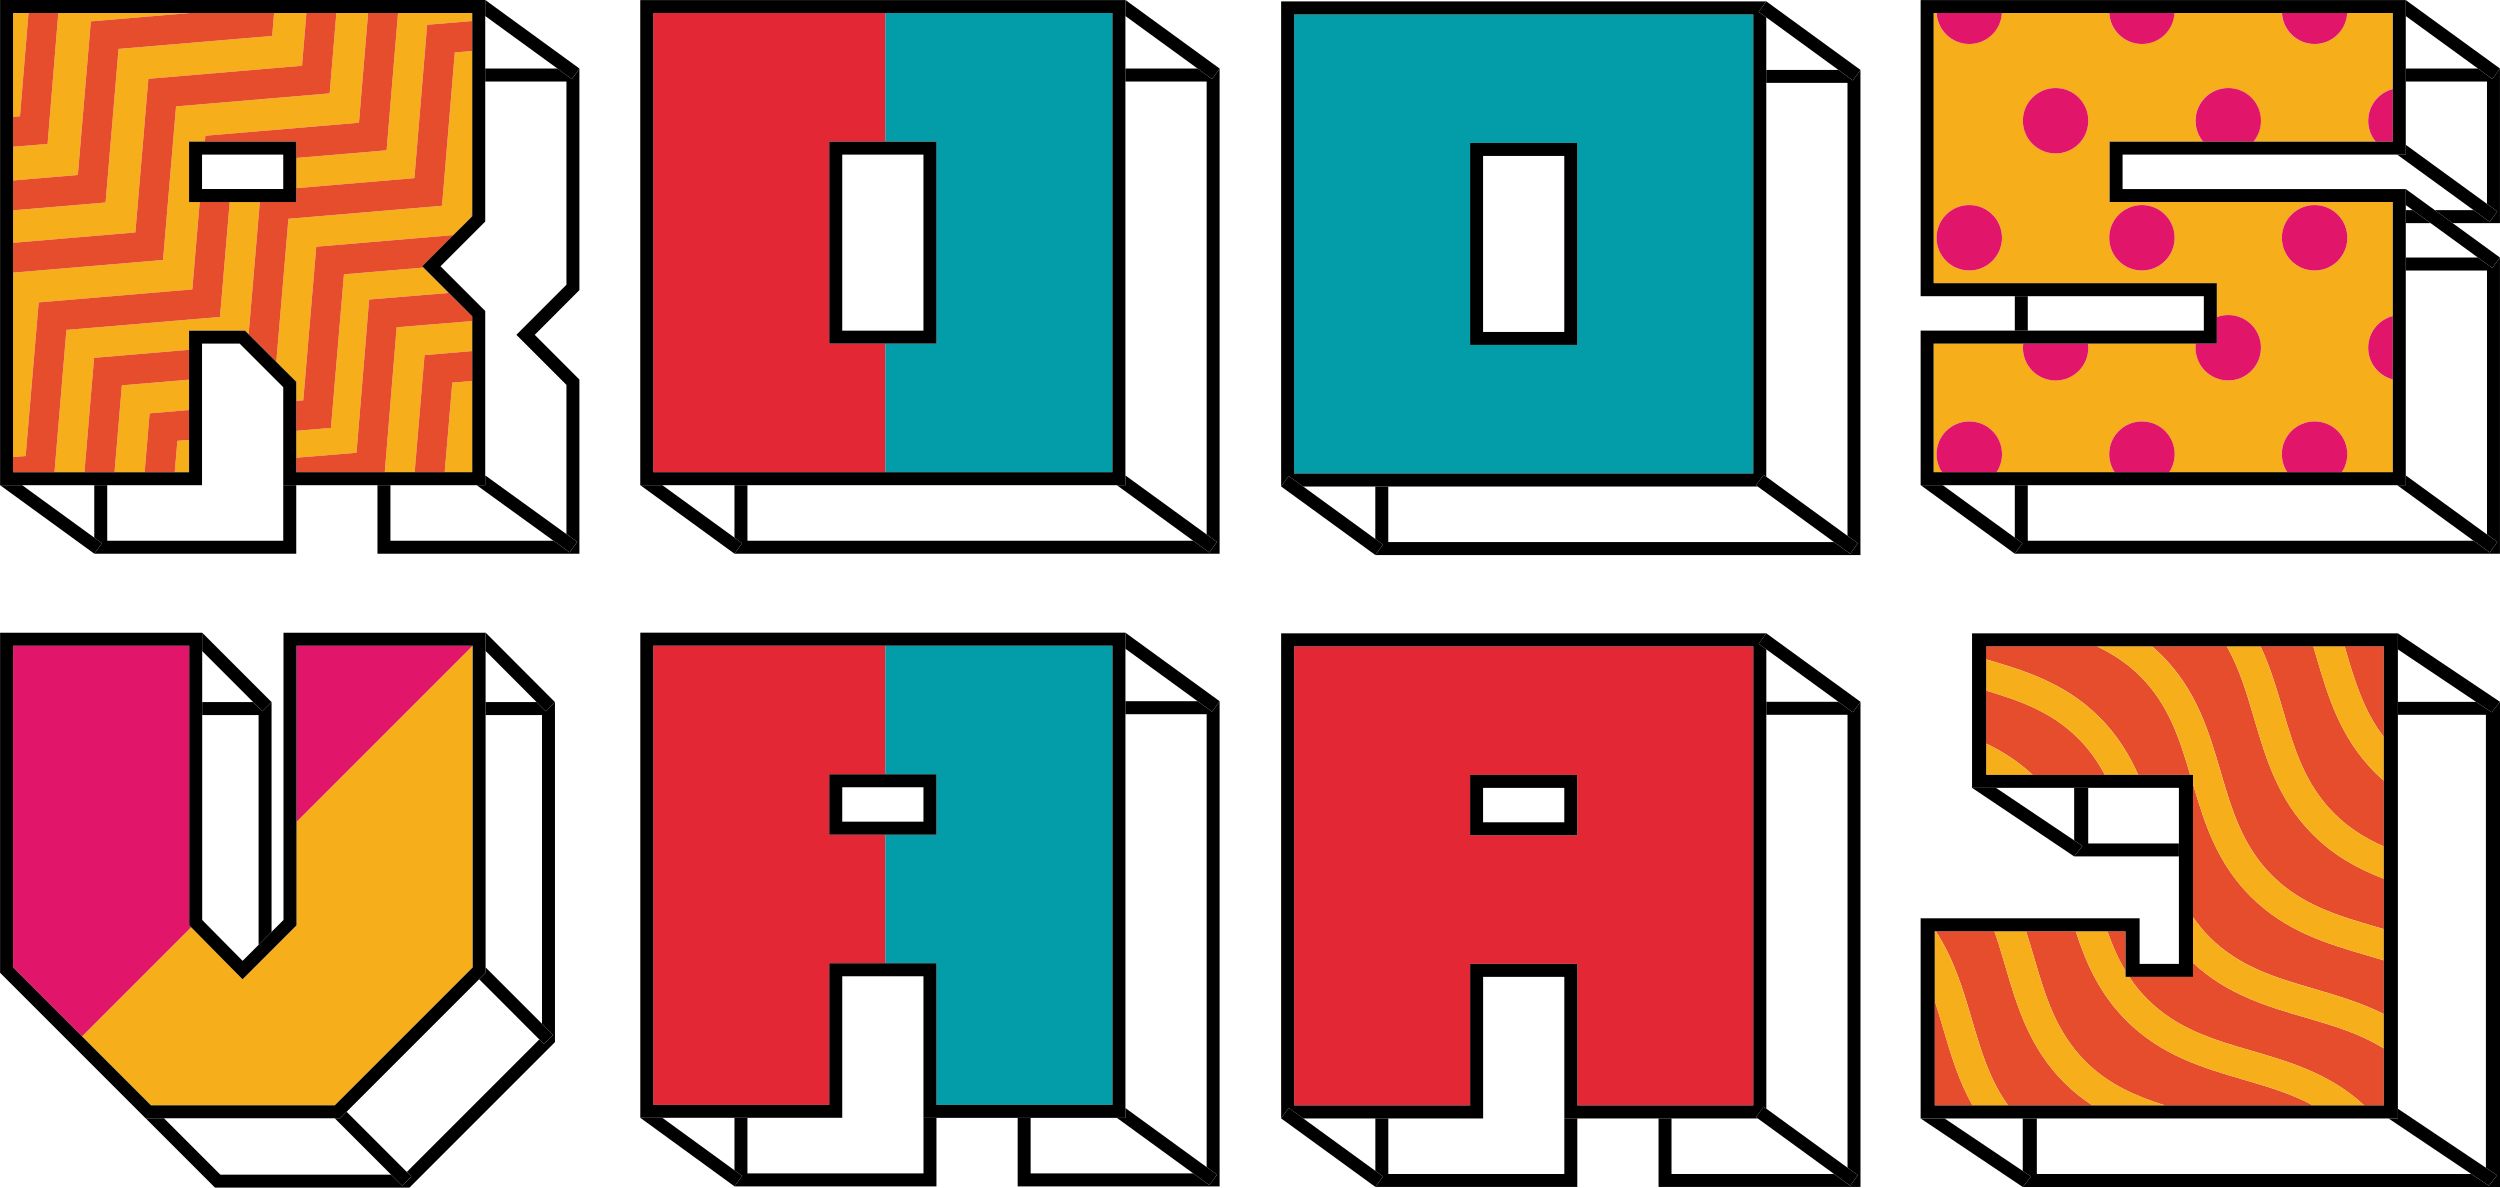 <svg viewBox="0 0 601.52 285.75"
    xmlns="http://www.w3.org/2000/svg">
    <g fill="none">
        <path d="m487.9 71.27h42.35v8.28h-42.35z"/>
        <path d="m290.33 280.82v-108.98h-19.54v94.77z"/>
        <path d="m222.2 282.33v-13.37-20.7-13.36h-19.55v34.06h-22.81v13.37z"/>
        <path d="m176.72 268.96h-17.35l17.35 12.62z"/>
        <path d="m270.78 3.86v12.63h17.36z"/>
        <path d="m288.15 168.72-17.36-12.62v12.62z"/>
        <path d="m247.98 268.96v13.37h39.12l-18.38-13.37z"/>
        <path d="m578.85 61.97h17.36l-11.39-8.29h-5.97z"/>
        <path d="m580.52 50.56-1.67-1.21v1.21z"/>
        <path d="m202.65 189.42h19.54v8.28h-19.54z"/>
        <path d="m290.33 19.62h-19.55v94.77l19.55 14.21z"/>
        <path d="m576.78 37.2h-66.07v8.28h68.12.01.01v.01l6.98 5.07h9.33z"/>
        <path d="m578.85 34.84 19.54 14.22v-29.44h-19.54z"/>
        <path d="m116.85 232.77 13.56 13.56v-74.28h-13.56z"/>
        <path d="m48.65 156.66v12.27h12.27z"/>
        <path d="m114.69 116.74h-20.75v13.37h39.23z"/>
        <path d="m62.22 172.05h-13.57v49.31l9.72 9.84 3.85-3.85z"/>
        <path d="m48.61 37.2h19.54v8.28h-19.54z"/>
        <path d="m179.84 130.11h107.25l-18.37-13.37h-88.88z"/>
        <path d="m105.99 64.08 10.76 10.76v39.54l19.54 14.13v-35.9l-12.05-12.05 12.05-12.05v-48.89h-19.54v33.7z"/>
        <path d="m22.68 129.36v-12.62h-17.35z"/>
        <path d="m25.8 130.11h42.35v-34.07h.01v-2.88l-10.49-10.49h-9.06v34.07h-22.81z"/>
        <path d="m499.06 202.2v-12.63h-18.81z"/>
        <path d="m176.72 129.36v-12.62h-17.36z"/>
        <path d="m202.65 37.2v42.35h19.54v-28.99-13.36z"/>
        <path d="m116.85 156.64v12.29h12.26z"/>
        <path d="m578.85 114.39 19.54 14.21v-63.51h-19.54z"/>
        <path d="m84.03 248.57h45.1v20.47h-45.1z" transform="matrix(.707 -.707 .707 .707 -151.8 151.2)"/>
        <path d="m39.45 269.07 13.56 13.56h41.09l-13.56-13.56z"/>
        <path d="m376.38 50.88h.01v-13.36h-19.55v42.35h19.54z"/>
        <path d="m467.44 116.74 17.34 12.62v-12.62z"/>
        <path d="m596.21 16.49-17.36-12.62v12.62z"/>
        <path d="m116.75 16.49h17.37l-17.37-12.63z"/>
        <path d="m487.9 116.74v13.37h107.26l-18.38-13.37z"/>
        <path d="m334.04 282.47h42.35v-13.37-20.7-13.37h-19.54v34.07h-22.81z"/>
        <path d="m598.13 280.97v-108.98h-21.19v94.77z"/>
        <path d="m442.34 168.86-17.35-12.62v12.62z"/>
        <path d="m330.92 269.1h-17.35l17.35 12.62z"/>
        <path d="m490.08 282.48h104.54l-19.92-13.37h-84.62z"/>
        <path d="m595.76 168.87-18.82-12.62v12.62z"/>
        <path d="m442.33 16.82-17.35-12.64v12.64z"/>
        <path d="m313.56 117.06 17.35 12.62v-12.62z"/>
        <path d="m486.69 269.11h-18.81l18.81 12.63z"/>
        <path d="m356.85 189.56h19.54v8.28h-19.54z"/>
        <path d="m502.44 189.57h21.81v13.36h-21.81z"/>
        <path d="m402.18 282.47h39.11l-18.37-13.37h-20.74z"/>
        <path d="m444.53 280.96v-108.98h-19.54v94.77z"/>
        <path d="m441.28 130.43-18.37-13.37h-88.88v13.37z"/>
        <path d="m444.52 128.92v-108.98h-19.54v94.77z"/>
    </g>
    <path d="m68.16 116.74v-20.7h-.01v34.07h-42.35v-13.37h-3.12v12.62l1.84 1.34-.92 1.26-.92 1.27v-.01.01h48.6v-16.49z"/>
    <path d="m137.58 19.02-3.46-2.53h-17.37v3.13h19.54v48.89l-12.05 12.05 12.05 12.05v35.9l2.59 1.87-1.83 2.53-3.88-2.8h-39.23v-13.37h-3.12v16.49h48.59v-41.91l-10.75-10.76 10.75-10.76v-53.3z"/>
    <path d="m23.6 131.96.92-1.26-1.84-1.34-17.35-12.62h-5.31v-.04l-.02.03 22.68 16.49v.01z"/>
    <path d="m116.76 0h-.01v3.86l17.37 12.63 3.46 2.53 1.83-2.52.01-.01z"/>
    <path d="m116.75 114.38v2.36h-2.06l18.48 13.37 3.88 2.8 1.83-2.53-2.59-1.87z"/>
    <path d="m293.45 16.49h-.01l.01.01z"/>
    <path d="m291.61 19.03-3.47-2.54h-17.36v3.13h19.55v108.98l2.48 1.8-.92 1.27-.92 1.26-3.88-2.82h-107.25v-13.37h-3.12v12.62l1.83 1.34-1.83 2.52v.01h116.73v-116.73z"/>
    <path d="m270.78 3.86 17.36 12.63 3.47 2.54 1.84-2.53-.01-.01-22.65-16.49-.01.02z"/>
    <path d="m154.04 116.73.01.01v-.03z"/>
    <path d="m178.55 130.7-1.83-1.34-17.36-12.62h-5.3l22.65 16.48h.01z"/>
    <path d="m290.97 132.93.92-1.26.92-1.27-2.48-1.8-19.55-14.21v2.35h-2.06l18.37 13.37z"/>
    <path d="m484.78 71.27h3.12v8.28h-3.12z"/>
    <path d="m599.68 19.02-3.47-2.53h-17.36v3.13h19.54v29.44l2.48 1.8-.92 1.26-.91 1.27-3.88-2.83h-9.33l4.29 3.12h11.39v-37.18z"/>
    <path d="m601.51 16.49v.01z"/>
    <path d="m578.85 53.68h5.97l-4.3-3.12h-1.67z"/>
    <path d="m600.59 63.23-.92 1.26-3.46-2.52h-17.36v3.12h19.54v63.51l2.48 1.8-.92 1.27-.91 1.26-3.88-2.82h-107.26v-13.37h-3.12v12.62l1.84 1.34-.92 1.26-.92 1.27h116.73v-71.26z"/>
    <path d="m601.51 16.5v-.01l-22.66-16.47v3.85l17.36 12.62 3.47 2.53 1.83-2.52h.01z"/>
    <path d="m462.12 116.73v-.01z"/>
    <path d="m485.7 131.96.92-1.26-1.84-1.34-17.34-12.62h-5.3l22.64 16.49z"/>
    <path d="m578.85 116.74h-2.07l18.38 13.37 3.88 2.82.91-1.26.92-1.27-2.48-1.8-19.54-14.21z"/>
    <path d="m578.85 34.84v2.36h-2.07l18.38 13.36 3.88 2.83.91-1.27.92-1.26-2.48-1.8z"/>
    <path d="m578.83 45.48h.02-.01z"/>
    <path d="m585.83 50.56-6.98-5.07v3.86l1.67 1.21 4.3 3.12 11.39 8.29 3.46 2.52.92-1.26.92-1.26-11.39-8.29z"/>
    <path d="m222.2 268.96v13.37h-42.36v-13.37h-3.12v12.62l1.85 1.34-1.84 2.53-.01-.01v.01h48.6v-16.49z"/>
    <path d="m291.62 171.24-3.47-2.52h-17.36v3.12h19.54v108.98l2.48 1.81-1.83 2.52-3.88-2.82h-39.12v-13.37h-3.12v16.49h48.59v-116.73z"/>
    <path d="m270.79 152.24v3.86l17.36 12.62 3.47 2.52 1.83-2.52z"/>
    <path d="m270.79 268.96h-2.07l18.38 13.37 3.88 2.82 1.83-2.52-2.48-1.81-19.54-14.21z"/>
    <path d="m154.05 268.95.01.01v-.03z"/>
    <path d="m178.57 282.92-1.85-1.34-17.35-12.62h-5.3l22.65 16.48.01.01z"/>
    <path d="m442.33 16.82h-17.35v3.12h19.54v108.98l2.48 1.81-1.84 2.52-3.88-2.82h-107.25v-13.37h-3.12v12.62l1.84 1.34-.92 1.26-.92 1.26v.01h116.73v-116.73l-1.83 2.53z"/>
    <path d="m421.86 113.94v-110.49h-110.49v110.49zm-42.35-30.95h-25.79v-48.59h25.79z" fill="#029da8"/>
    <path d="m309.15 115.79.92-1.26 3.49 2.54h109.35l-.41-.3.92-1.26.92-1.26.64.47v-110.54l-1.83-1.33 1.83-2.51h-116.73v116.69l.91-1.24zm2.22-112.33h110.49v110.48h-110.49v-110.49z"/>
    <path d="m308.25 117.06h.01z"/>
    <path d="m353.72 82.99h25.79v-48.59h-25.79zm3.12-45.47h19.54v42.35h-19.54z"/>
    <path d="m423.15 2.85 1.83 1.33 17.35 12.64 3.48 2.53 1.83-2.53-22.65-16.49-.01.01z"/>
    <path d="m308.25 117.06h.01l22.65 16.48.92-1.26.92-1.26-1.84-1.34-17.35-12.62-3.49-2.54-.92 1.27-.9 1.24-.02.02z"/>
    <path d="m441.28 130.43 3.88 2.82 1.84-2.52-2.48-1.81-19.54-14.21-.64-.47-.92 1.26-.92 1.26.41.3z"/>
    <path d="m376.39 282.47h-42.35v-13.37h-3.12v12.62l1.84 1.34-1.83 2.52h-.01v.01h48.59v-16.49h-3.12z"/>
    <path d="m442.34 168.86h-17.35v3.12h19.54v108.98l2.48 1.81-1.84 2.52-3.88-2.82h-39.11v-13.37h-3.12v16.49h48.59v-116.73l-1.84 2.52z"/>
    <path d="m353.73 265.98v-34.07h25.79v34.07h42.35v-110.49h-110.49v110.49zm0-79.54h25.79v14.53h-25.79z" fill="#e42734"/>
    <path d="m308.26 269.1h-.01z"/>
    <path d="m309.16 267.83.92-1.26 3.49 2.54h43.28v-34.07h19.54v34.07h46.53l-.41-.3.92-1.26.92-1.26.64.47v-110.51l-1.84-1.34 1.83-2.52h-116.73v116.69zm2.22-112.33h110.49v110.49h-42.35v-34.07h-25.79v34.07h-42.35z"/>
    <path d="m379.51 200.97v-14.53h-25.79v14.53zm-22.67-11.4h19.54v8.28h-19.54z"/>
    <path d="m423.15 154.9 1.84 1.34 17.35 12.62 3.47 2.52 1.84-2.52-22.66-16.48h-.01z"/>
    <path d="m441.29 282.47 3.88 2.82 1.84-2.52-2.48-1.81-19.54-14.21-.65-.47-.92 1.26-.91 1.26.41.3z"/>
    <path d="m330.92 285.58h.01l1.83-2.52-1.84-1.34-17.35-12.62-3.49-2.54-.92 1.27-.91 1.24-.01.02.01.01h.01z"/>
    <path d="m544 83.67c0 4.35-3.52 7.87-7.87 7.87s-7.87-3.53-7.87-7.87c0-.34.03-.67.07-1h-25.94c.04.33.07.66.07 1 0 4.35-3.52 7.87-7.87 7.87s-7.87-3.53-7.87-7.87c0-.34.03-.67.07-1h-21.55v30.95h2.03c-.83-1.25-1.32-2.74-1.32-4.35 0-4.35 3.52-7.87 7.87-7.87 4.34 0 7.87 3.52 7.87 7.87 0 1.61-.49 3.11-1.32 4.35h28.43c-.83-1.25-1.32-2.74-1.32-4.35 0-4.35 3.52-7.87 7.87-7.87s7.87 3.52 7.87 7.87c0 1.61-.49 3.11-1.32 4.35h28.43c-.83-1.25-1.31-2.74-1.31-4.35 0-4.35 3.52-7.87 7.87-7.87s7.87 3.53 7.87 7.87c0 1.61-.49 3.11-1.32 4.35h12.27v-22.33c-3.4-.87-5.92-3.94-5.92-7.62s2.52-6.75 5.92-7.62v-27.45h-68.14v-14.53h22.49c-1.14-1.36-1.82-3.12-1.82-5.03 0-4.35 3.52-7.87 7.87-7.87 4.34 0 7.87 3.53 7.87 7.87 0 1.91-.68 3.67-1.82 5.03h29.44c-1.14-1.36-1.82-3.12-1.82-5.03 0-3.67 2.52-6.75 5.92-7.62v-18.29h-10.98c-.22 4.15-3.64 7.46-7.85 7.46s-7.64-3.3-7.85-7.46h-25.84c-.22 4.15-3.64 7.46-7.85 7.46s-7.63-3.3-7.85-7.46h-25.84c-.22 4.15-3.64 7.46-7.85 7.46s-7.64-3.3-7.85-7.46h-.73v65.02h68.14v8.16c.86-.32 1.79-.51 2.76-.51 4.34 0 7.87 3.53 7.87 7.87zm20.77-26.46c0 4.35-3.52 7.87-7.87 7.87s-7.87-3.53-7.87-7.87c0-4.35 3.52-7.87 7.87-7.87s7.87 3.53 7.87 7.87zm-90.95 7.87c-4.35 0-7.87-3.52-7.87-7.87s3.52-7.87 7.87-7.87c4.34 0 7.87 3.52 7.87 7.87s-3.52 7.87-7.87 7.87zm20.77-28.16c-4.35 0-7.87-3.53-7.87-7.87 0-4.35 3.52-7.87 7.87-7.87s7.87 3.53 7.87 7.87-3.52 7.87-7.87 7.87zm20.77 28.16c-4.34 0-7.87-3.52-7.87-7.87s3.52-7.87 7.87-7.87 7.87 3.52 7.87 7.87-3.52 7.87-7.87 7.87z" fill="#f6ae1b"/>
    <path d="m473.82 10.59c4.2 0 7.63-3.3 7.85-7.46h-15.7c.22 4.15 3.64 7.46 7.85 7.46z" fill="#e11569"/>
    <path d="m515.36 10.59c4.21 0 7.64-3.3 7.85-7.46h-15.7c.22 4.15 3.64 7.46 7.85 7.46z" fill="#e11569"/>
    <path d="m556.9 10.59c4.2 0 7.63-3.3 7.85-7.46h-15.69c.21 4.15 3.64 7.46 7.85 7.46z" fill="#e11569"/>
    <path d="m494.59 21.18c-4.34 0-7.87 3.52-7.87 7.87s3.52 7.87 7.87 7.87c4.34 0 7.87-3.52 7.87-7.87s-3.52-7.87-7.87-7.87z" fill="#e11569"/>
    <path d="m536.14 21.18c-4.35 0-7.87 3.52-7.87 7.87 0 1.91.68 3.67 1.82 5.03h12.1c1.14-1.36 1.82-3.12 1.82-5.03 0-4.35-3.52-7.87-7.87-7.87z" fill="#e11569"/>
    <path d="m569.8 29.05c0 1.91.68 3.67 1.82 5.03h4.11v-12.65c-3.4.87-5.92 3.94-5.92 7.62z" fill="#e11569"/>
    <path d="m473.82 49.34c-4.35 0-7.87 3.53-7.87 7.87s3.52 7.87 7.87 7.87c4.34 0 7.87-3.53 7.87-7.87s-3.52-7.87-7.87-7.87z" fill="#e11569"/>
    <path d="m515.36 49.34c-4.34 0-7.87 3.52-7.87 7.87s3.52 7.87 7.87 7.87 7.87-3.52 7.87-7.87-3.52-7.87-7.87-7.87z" fill="#e11569"/>
    <path d="m549.04 57.21c0 4.35 3.52 7.87 7.87 7.87 4.34 0 7.87-3.52 7.87-7.87s-3.52-7.87-7.87-7.87c-4.34 0-7.87 3.52-7.87 7.87z" fill="#e11569"/>
    <path d="m494.59 91.55c4.34 0 7.87-3.52 7.87-7.87 0-.34-.03-.67-.07-1h-15.59c-.04.33-.07.66-.07 1 0 4.35 3.52 7.87 7.87 7.87z" fill="#e11569"/>
    <path d="m528.26 83.67c0 4.35 3.52 7.87 7.87 7.87 4.34 0 7.87-3.52 7.87-7.87s-3.52-7.87-7.87-7.87c-.97 0-1.9.18-2.76.51v6.36h-5.05c-.04.33-.07.66-.07 1z" fill="#e11569"/>
    <path d="m569.8 83.67c0 3.67 2.52 6.75 5.92 7.62v-15.24c-3.4.87-5.92 3.94-5.92 7.62z" fill="#e11569"/>
    <path d="m473.82 101.4c-4.35 0-7.87 3.53-7.87 7.87 0 1.61.49 3.11 1.32 4.35h13.11c.83-1.25 1.32-2.74 1.32-4.35 0-4.35-3.52-7.87-7.87-7.87z" fill="#e11569"/>
    <path d="m515.36 101.4c-4.34 0-7.87 3.52-7.87 7.87 0 1.61.49 3.11 1.32 4.35h13.11c.83-1.25 1.32-2.74 1.32-4.35 0-4.35-3.52-7.87-7.87-7.87z" fill="#e11569"/>
    <path d="m556.9 101.4c-4.34 0-7.87 3.52-7.87 7.87 0 1.61.48 3.11 1.31 4.35h13.11c.83-1.25 1.32-2.74 1.32-4.35 0-4.35-3.52-7.87-7.87-7.87z" fill="#e11569"/>
    <path d="m467.44 116.74h111.41v-71.25h-68.14v-8.29h68.14v-37.18h-116.73v71.25h68.14v8.28h-68.14v37.17.02zm65.94-34.07v-14.53h-68.14v-65.01h110.49v30.95h-68.14v14.53h68.14v65.01h-110.49v-30.95z"/>
    <path d="m9.31 72.76 36.96-3.13 1.78-21.03h-2.56v-14.52h3.8l.12-1.42 36.96-3.13 2.2-26.4h-7.64l-1.61 19.34-36.96 3.13-3.13 36.95-36.09 3.05v44.37l3.03-.24z" fill="#f6ae1b"/>
    <path d="m107 113.62h6.63v-21.97l-4.81.41z" fill="#f6ae1b"/>
    <path d="m88.82 72.07 19.16-1.59-6.1-6.1-19.12 1.62-3.13 36.95-8.35.71v6.47l14.5-1.19z" fill="#f6ae1b"/>
    <path d="m42.04 113.62h3.45v-7.78l-2.81.23z" fill="#f6ae1b"/>
    <path d="m6.86 3.13h-3.72v24.98l1.67-.14z" fill="#f6ae1b"/>
    <path d="m21.86 5.14 23.84-2.01h-31.67l-2.58 31.5-8.31.68v8.11l15.59-1.32z" fill="#f6ae1b"/>
    <path d="m27.56 113.62h7.24l1.2-14.16 9.49-.81v-7.3l-16.17 1.36z" fill="#f6ae1b"/>
    <path d="m55.27 48.6-2.34 27.66-36.95 3.12-2.87 34.24h7.2l2.33-27.52 22.85-1.94v-4.61h13.47l.86.87 2.7-31.82z" fill="#f6ae1b"/>
    <path d="m92.58 113.62h7.19l2.38-28.18 11.48-.97v-7.22l-18.19 1.49z" fill="#f6ae1b"/>
    <path d="m32.57 55.92 3.13-36.96 36.97-3.14 1.05-12.69h-7.77l-.46 5.51-36.96 3.13-3.13 36.95-22.26 1.88v7.82z" fill="#f6ae1b"/>
    <path d="m93.02 36.17-21.74 1.84v7.26l28.43-2.41 3.07-36.9 10.85-.9v-1.93h-17.86z" fill="#f6ae1b"/>
    <path d="m76.1 59.36 33-2.8 4.3-4.3.23-2.82v-37.18l-4.2.35-3.07 36.9-36.96 3.13-2.92 34.43 4.8 4.8v4.59l1.69-.14z" fill="#f6ae1b"/>
    <path d="m25.4 48.72 3.13-36.95 36.96-3.13.46-5.51h-20.25l-23.84 2.01-3.13 36.96-15.59 1.32v7.18z" fill="#e64d2c"/>
    <path d="m39.23 62.55 3.13-36.95 36.96-3.13 1.61-19.34h-7.21l-1.05 12.69-36.97 3.14-3.13 36.96-29.43 2.5v7.18z" fill="#e64d2c"/>
    <path d="m15.98 79.38 36.95-3.12 2.34-27.66h-7.22l-1.78 21.03-36.96 3.13-3.14 36.97-3.03.24v3.65h9.97z" fill="#e64d2c"/>
    <path d="m86.37 29.53-36.96 3.13-.12 1.42h21.99v3.93l21.74-1.84 2.75-33.04h-7.2z" fill="#e64d2c"/>
    <path d="m69.4 52.64 36.96-3.13 3.07-36.9 4.2-.35v-7.2l-10.85.9-3.07 36.9-28.43 2.41v3.33h-8.76l-2.7 31.82 6.66 6.65z" fill="#e64d2c"/>
    <path d="m22.64 86.1-2.33 27.52h7.25l1.76-20.91 16.17-1.36v-7.19z" fill="#e64d2c"/>
    <path d="m82.76 66 19.12-1.62-.3-.3 7.52-7.52-33 2.8-3.13 36.96-1.69.14v7.2l8.35-.71z" fill="#e64d2c"/>
    <path d="m34.8 113.62h7.24l.64-7.55 2.81-.23v-7.19l-9.49.81z" fill="#e64d2c"/>
    <path d="m113.63 52.03v-2.59l-.23 2.82z" fill="#e64d2c"/>
    <path d="m14.03 3.13h-7.17l-2.05 24.84-1.67.14v7.2l8.31-.68z" fill="#e64d2c"/>
    <path d="m99.77 113.62h7.23l1.82-21.56 4.81-.41v-7.18l-11.48.97z" fill="#e64d2c"/>
    <path d="m92.58 113.62 2.86-34.88 18.19-1.49v-1.12l-5.65-5.65-19.16 1.59-3.04 36.87-14.5 1.19v3.49z" fill="#e64d2c"/>
    <path d="m93.94 116.74h22.81v-41.91l-10.76-10.76 10.76-10.76v-53.31h-116.73v116.74h48.59v-34.07h9.05l10.49 10.49v23.58h25.78zm-22.66-6.61v-18.26l-4.8-4.79-6.66-6.66-.86-.86h-13.47v34.07h-42.35v-110.5h110.49v48.9l-.23.23-4.3 4.29-7.52 7.52.3.3 6.1 6.1 5.65 5.65v37.49h-42.35v-3.49z"/>
    <path d="m71.28 34.08h-25.79v14.53h25.79zm-22.67 11.4v-8.28h19.54v8.28z"/>
    <path d="m213 34.08h12.31v48.59h-12.31v30.95h54.66v-110.49h-54.66z" fill="#029da8"/>
    <path d="m213 82.67h-13.47v-48.59h13.47v-30.95h-55.83v110.49h55.83z" fill="#e42734"/>
    <path d="m154.05 116.71v.03h116.73v-116.72h-116.73zm113.61-3.09h-110.49v-110.49h110.49z"/>
    <path d="m199.53 34.08v48.59h25.79v-48.59zm22.66 16.49v28.99h-19.54v-42.36h19.54v13.36z"/>
    <path d="m267.67 265.84v-94-3.12-13.37h-54.67v30.95h12.32v14.53h-12.32v30.94h12.32v19.61 14.46z" fill="#029da8"/>
    <path d="m199.53 200.83v-14.53h13.47v-30.95h-55.82v110.49h42.35v-34.07h13.47v-30.94z" fill="#e42734"/>
    <path d="m247.98 268.96h22.81v-116.73h-116.73v116.72h48.59v-34.06h19.54v34.07zm-22.66-17.58v-19.61h-25.79v34.07h-42.35v-110.49h110.49v110.49h-42.35z"/>
    <path d="m199.53 186.3v14.53h25.79v-14.53zm22.66 11.4h-19.54v-8.28h19.54z"/>
    <path d="m133.53 168.94-1.32 1.33.01.01-.01-.01-.88.88-2.22-2.22h-12.26v3.12h13.56v74.28l2.67 2.66-1.11 1.11-1.1 1.1-1.11-1.1-31.88 31.88 1.1 1.11-1.1 1.1-1.11 1.11-2.67-2.67h-41.09l-13.56-13.56h-4.41l16.68 16.68h46.8l35.01-35.01z"/>
    <path d="m63.12 171.13-2.2-2.2h-12.27v3.12h13.57v55.3l3.12-3.13v-55.29h-.01z"/>
    <path d="m133.53 168.93h-.01l.01.01z"/>
    <path d="m48.64 152.23-.01.01h.02z"/>
    <path d="m48.65 156.66 12.27 12.27 2.2 2.2 2.21-2.2v-.01l-16.68-16.68z"/>
    <path d="m132.21 170.27.01.01" fill="none"/>
    <path d="m116.85 156.64 12.26 12.29 2.22 2.22.88-.88 1.32-1.33-.01-.01-16.65-16.69-.02.03z"/>
    <path d="m81.84 269.07h-1.3l13.56 13.56 2.67 2.67 1.11-1.11 1.1-1.1-1.1-1.11-14.48-14.47z"/>
    <path d="m116.85 234.06-1.56 1.56 14.47 14.48 1.11 1.1 1.1-1.1 1.11-1.11-2.67-2.66-13.56-13.56z"/>
    <path d="m19.73 249.36 16.59 16.59h44.22l33.18-33.18v-77.4l-42.38 42.38v24.9l-12.99 12.98-12.36-12.53z" fill="#f6ae1b"/>
    <path d="m113.72 155.37h-42.38v42.38z" fill="#e11569"/>
    <path d="m19.73 249.36 26.26-26.26-.46-.46v-67.27h-42.39v77.4z" fill="#e11569"/>
    <path d="m39.45 269.07h42.38l1.56-1.56 31.89-31.89 1.56-1.56v-81.82h-48.63v69.11l-2.87 2.87-3.12 3.12-3.85 3.85-9.72-9.84v-69.11h-48.63v81.82l35.01 35.01zm-36.31-113.7h42.39v67.27l.46.46 12.37 12.53 12.98-12.98v-67.28h42.39v77.4l-33.18 33.18h-44.23l-16.59-16.59-16.59-16.59z"/>
    <path d="m524.26 202.94h-21.82v-13.37h-3.38v12.63l1.99 1.34-1.99 2.52h25.2z"/>
    <path d="m599.52 171.39-3.76-2.52h-18.82v3.12h21.19v108.98l2.69 1.81-1.99 2.52-4.21-2.82h-104.54v-13.37h-3.39v12.63l1.99 1.34-1.99 2.52h114.83v-116.73h-.01z"/>
    <path d="m576.94 156.25 18.82 12.62 3.76 2.52 1.99-2.52v-.01l-24.57-16.47z"/>
    <path d="m576.92 152.38h.01z"/>
    <path d="m474.47 189.55.01.01v-.03z"/>
    <path d="m501.05 203.54-1.99-1.34-18.81-12.63h-5.75l24.56 16.49z"/>
    <path d="m594.62 282.48 4.21 2.82 1.99-2.52-2.69-1.81-21.19-14.21v2.35h-2.24z"/>
    <path d="m488.68 283.08-1.99-1.34-18.81-12.63h-5.75v.01l24.56 16.48z"/>
    <path d="m511.42 224.07h-4.36c1.17 3.33 2.54 6.53 4.36 9.56z" fill="#e64d2c"/>
    <path d="m556.79 237.93c5.6 1.64 11.31 3.31 16.77 6.06v-12.92c-1.27-.38-2.55-.76-3.84-1.14-9.68-2.83-19.69-5.75-28.14-14.17-8.18-8.15-11.18-17.76-13.94-27.13v32.02c1.18 1.71 2.52 3.36 4.09 4.92 7.14 7.11 15.84 9.66 25.06 12.35z" fill="#e64d2c"/>
    <path d="m534.31 185.69c2.7 9.19 5.25 17.86 12.39 24.98 7.14 7.11 15.84 9.66 25.06 12.35.6.18 1.2.35 1.81.53v-12.11c-5.97-2.28-11.79-5.38-17.02-10.59-8.44-8.42-11.38-18.4-14.21-28.05-1.79-6.09-3.52-11.96-6.57-17.3h-18.01c.79.68 1.57 1.38 2.34 2.14 8.44 8.42 11.38 18.4 14.21 28.05z" fill="#e64d2c"/>
    <path d="m501.81 255.42c5.6 5.58 12.17 8.35 19.18 10.58h35.6c-5.2-2.84-10.89-4.51-16.79-6.23-9.68-2.83-19.69-5.75-28.14-14.17-6.55-6.53-9.78-14-12.22-21.52h-11.95c.69 2.12 1.32 4.25 1.94 6.36 2.7 9.19 5.25 17.86 12.39 24.98z" fill="#e64d2c"/>
    <path d="m573.56 177.34v-21.84h-9.44c.04.12.07.24.11.36 2.27 7.73 4.45 15.1 9.33 21.48z" fill="#e64d2c"/>
    <path d="m465.5 240.75v25.24h9.11c-3.38-6-5.26-12.38-7.09-18.62-.66-2.24-1.31-4.45-2.02-6.62z" fill="#e64d2c"/>
    <path d="m483.16 265.99h20.32c-2.34-1.53-4.62-3.32-6.78-5.48-8.44-8.42-11.38-18.4-14.21-28.05-.84-2.86-1.66-5.66-2.62-8.39h-14.11c4.43 6.76 6.6 14.11 8.7 21.27 2.17 7.4 4.25 14.46 8.7 20.64z" fill="#e64d2c"/>
    <path d="m514.98 162.74c-3.2-3.19-6.72-5.46-10.46-7.24h-26.66v3.14c9.41 2.75 19.07 5.75 27.26 13.91 4.32 4.31 7.19 9.02 9.35 13.89h12.51c-2.57-8.72-5.2-16.92-12.01-23.71z" fill="#e64d2c"/>
    <path d="m500.02 177.65c-6.38-6.36-14.02-9.07-22.15-11.49v12.74c3.91 1.87 7.69 4.26 11.22 7.55h17.37c-1.65-3.12-3.71-6.07-6.44-8.8z" fill="#e64d2c"/>
    <path d="m516.77 240.5c7.14 7.11 15.84 9.66 25.06 12.35 9.27 2.71 18.85 5.52 27.06 13.15h4.67v-13.74c-5.73-3.58-12.13-5.46-18.8-7.41-9.3-2.71-18.89-5.53-27.12-13.2v3.4h-15.33c1.26 1.9 2.72 3.72 4.46 5.46z" fill="#e64d2c"/>
    <path d="m549.27 170.78c2.7 9.19 5.25 17.86 12.39 24.98 3.61 3.6 7.63 6.03 11.9 7.9v-15.82c-.69-.6-1.38-1.23-2.05-1.9-8.44-8.42-11.38-18.4-14.21-28.05-.24-.8-.47-1.6-.71-2.39h-12.69c2.35 5 3.88 10.18 5.37 15.28z" fill="#e64d2c"/>
    <path d="m571.51 185.94c.67.67 1.36 1.3 2.05 1.9v-10.5c-4.88-6.38-7.06-13.75-9.33-21.48-.04-.12-.07-.24-.11-.36h-7.54c.24.79.47 1.59.71 2.39 2.84 9.65 5.77 19.63 14.21 28.05z" fill="#f6ae1b"/>
    <path d="m542.33 172.8c2.84 9.65 5.77 19.63 14.21 28.05 5.22 5.2 11.04 8.31 17.02 10.59v-7.78c-4.28-1.87-8.29-4.3-11.9-7.9-7.14-7.12-9.69-15.79-12.39-24.98-1.5-5.09-3.03-10.28-5.37-15.28h-8.13c3.04 5.34 4.78 11.21 6.57 17.3z" fill="#f6ae1b"/>
    <path d="m541.58 215.77c8.44 8.42 18.46 11.34 28.14 14.17 1.29.38 2.57.75 3.84 1.14v-7.52c-.6-.18-1.21-.35-1.81-.53-9.22-2.69-17.92-5.23-25.06-12.35s-9.69-15.79-12.39-24.98c-2.84-9.65-5.77-19.63-14.21-28.05-.77-.76-1.55-1.47-2.34-2.14h-13.23c3.74 1.78 7.26 4.04 10.46 7.24 6.81 6.79 9.44 15 12.01 23.71h.65v2.19c2.76 9.36 5.77 18.98 13.94 27.13z" fill="#f6ae1b"/>
    <path d="m477.87 158.65v7.52c8.13 2.43 15.77 5.13 22.15 11.49 2.73 2.72 4.79 5.68 6.44 8.8h8.02c-2.16-4.87-5.03-9.59-9.35-13.89-8.19-8.16-17.85-11.16-27.26-13.91z" fill="#f6ae1b"/>
    <path d="m554.76 244.85c6.67 1.95 13.07 3.83 18.8 7.41v-8.26c-5.46-2.75-11.17-4.42-16.77-6.06-9.22-2.69-17.92-5.23-25.06-12.35-1.57-1.57-2.91-3.22-4.09-4.92v10.98c8.22 7.67 17.82 10.49 27.12 13.2z" fill="#f6ae1b"/>
    <path d="m477.87 186.45h11.22c-3.53-3.28-7.32-5.68-11.22-7.55z" fill="#f6ae1b"/>
    <path d="m511.66 245.6c8.44 8.42 18.46 11.34 28.14 14.17 5.9 1.72 11.59 3.39 16.79 6.23h12.3c-8.21-7.63-17.78-10.44-27.06-13.15-9.22-2.69-17.92-5.23-25.06-12.35-1.74-1.73-3.2-3.55-4.46-5.46h-.89v-1.41c-1.82-3.03-3.19-6.23-4.36-9.56h-7.62c2.44 7.53 5.67 14.99 12.22 21.52z" fill="#f6ae1b"/>
    <path d="m496.7 260.51c2.17 2.16 4.44 3.96 6.78 5.48h17.51c-7.02-2.23-13.58-5-19.18-10.58-7.14-7.11-9.69-15.79-12.39-24.98-.62-2.11-1.25-4.24-1.94-6.36h-7.62c.95 2.73 1.78 5.53 2.62 8.39 2.84 9.65 5.77 19.63 14.21 28.05z" fill="#f6ae1b"/>
    <path d="m467.52 247.38c1.83 6.24 3.72 12.61 7.09 18.62h8.54c-4.45-6.19-6.53-13.25-8.7-20.64-2.11-7.17-4.27-14.52-8.7-21.27h-.25v16.68c.71 2.17 1.36 4.38 2.02 6.62z" fill="#f6ae1b"/>
    <path d="m467.88 269.11h109.07v-116.72h-102.46v37.17h49.77v42.36h-9.45v-10.97h-52.69v48.16zm-2.12-45.04h45.67v10.97h16.22v-48.59h-49.77v-30.95h95.69v110.49h-108.06v-41.92z"/>
</svg>
